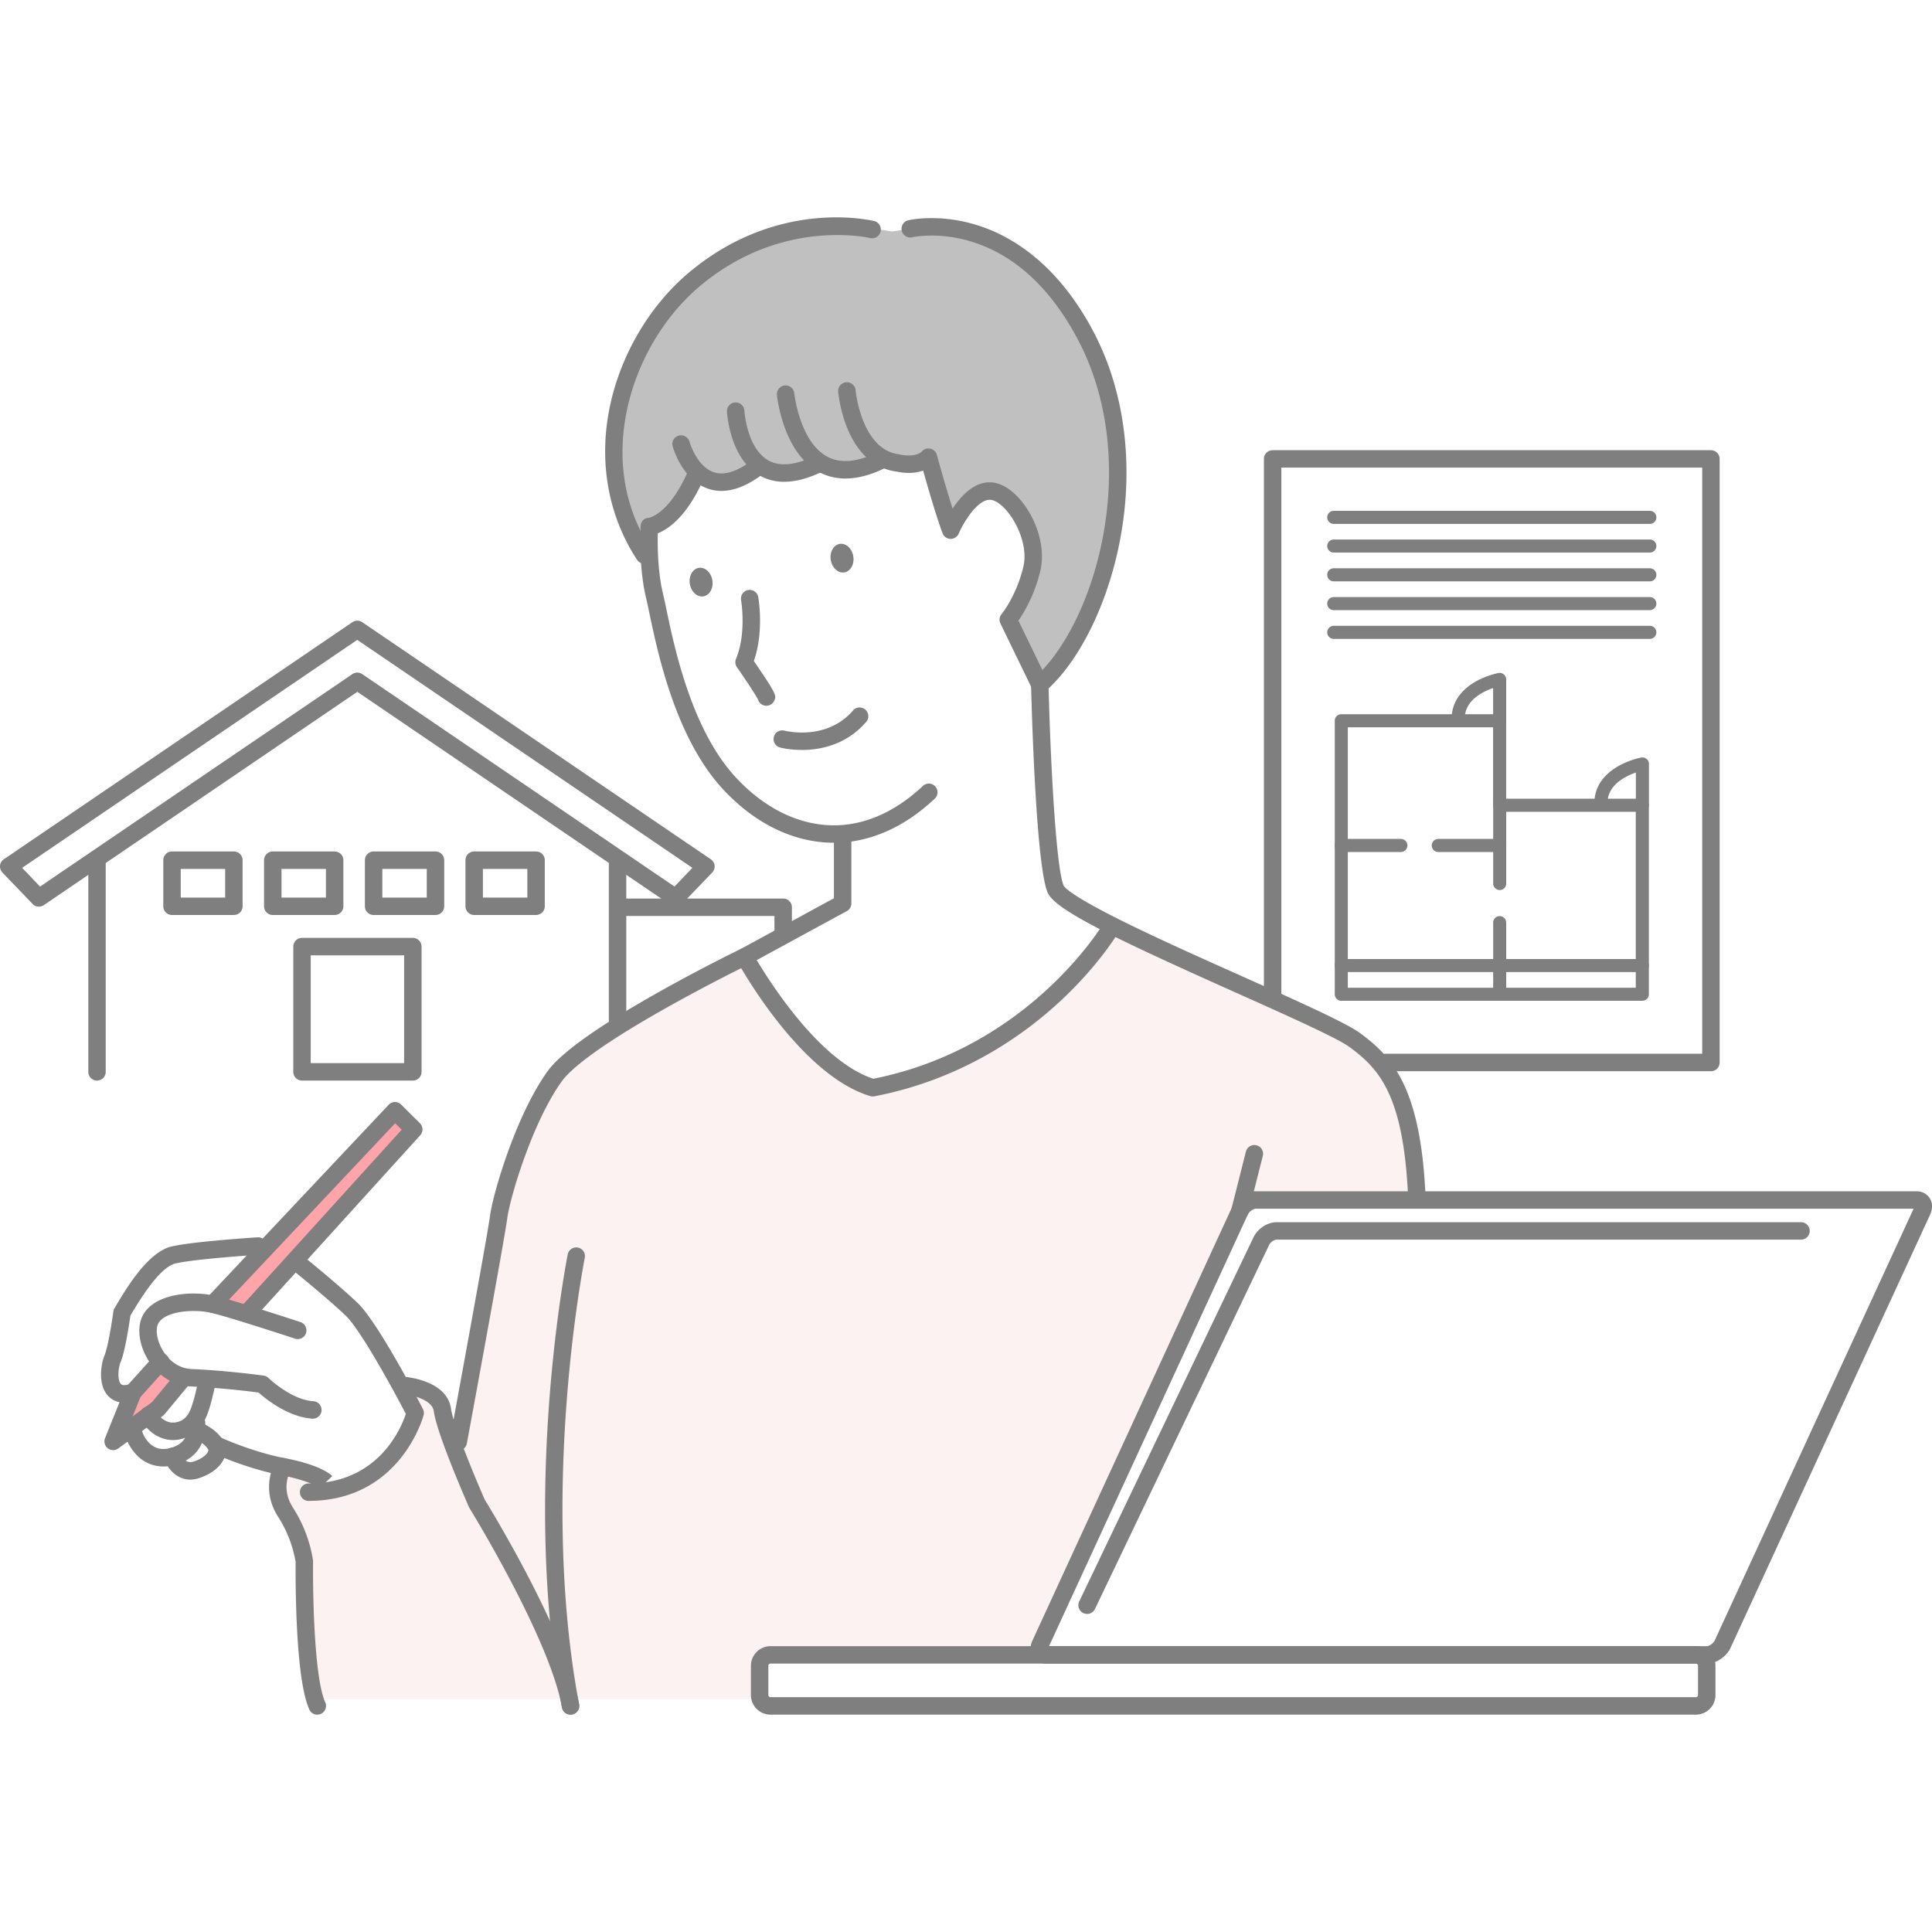 <svg width="80" height="80" viewBox="0 0 80 80" fill="none" xmlns="http://www.w3.org/2000/svg"><rect width="80" height="80" fill="#fff"/><path d="M8.926 54.03l1.281.331 6.838-7.644-.712-.76-7.407 8.072zM6.598 56.5L5.22 57.877l-.475 1.567 1.804-.998.95-1.377-.902-.569z" fill="#FFA4A9"/><path d="M31.477 70.364H13.008s-.617-3.371-.569-5.793c-.95-2.42-.997-3.228-.807-3.798 1.472.332 1.9.903 1.9.903s2.089-.38 2.896-1.663c.807-1.282.76-1.52.76-1.52l-.428-1.091s.909.148 1.235.57c.325.42.806 1.661.806 1.661l1.472-6.98s.902-6.172 2.754-7.93c1.851-1.756 2.848-2.42 2.848-2.42l5.128-2.707s2.564 5.603 5.318 5.46c2.754-.142 7.88-3.608 9.828-6.884 3.466 1.852 9.543 4.32 10.492 5.318.95.997 1.757 3.18 1.757 3.18l.332 2.85h-7.217l-4.463 9.733-4.13 9.165H31.524l-.048 1.946z" fill="#FDF2F2"/><path d="M26.87 23.214l.094-1.424s1.377-.855 1.804-2.184c.95.665 1.946.332 2.563-.332.807.95 2.517-.048 2.517-.048s1.377.903 2.517-.285c.854.57 2.089.095 2.089.095l.949 2.706s.806-1.994 2.04-1.234c1.235.76 1.33 2.563 1.283 2.991-.047.428-.902 2.232-.902 2.232l1.282 2.469s1.9-2.421 2.896-5.27c.997-2.85-.142-6.648-.19-6.838-.046-.19-1.376-3.418-2.04-4.178-.665-.76-2.374-1.995-3.038-2.137-.664-.143-1.9-.428-2.09-.428-.189 0-1.708.237-1.708.237s-1.52-.285-3.086-.237c-1.567.048-2.944.617-3.798 1.14-.854.522-1.757 1.424-2.896 2.849-1.14 1.424-1.615 3.418-1.71 4.368-.094.95.048 2.802.048 2.802l1.377 2.706h-.002z" fill="silver"/><path d="M34.533 34.896a5.42 5.42 0 01-.437-.018c-1.483-.125-2.906-.869-4.115-2.15-1.994-2.115-2.735-5.644-3.092-7.34-.053-.251-.098-.469-.138-.634-.32-1.345-.228-2.907-.223-2.973.011-.19.145-.337.334-.337.073-.014.844-.195 1.598-1.868a.361.361 0 01.658.297c-.692 1.535-1.453 2.042-1.88 2.209-.012.485-.008 1.57.215 2.503.042.175.089.397.143.654.342 1.632 1.055 5.027 2.91 6.993 1.084 1.15 2.348 1.817 3.65 1.927 1.41.12 2.812-.44 4.057-1.614a.36.36 0 11.495.524c-1.273 1.201-2.708 1.827-4.176 1.827h.001z" fill="#7F7F7F"/><path d="M31.733 29.223a.361.361 0 01-.346-.258c-.029-.058-.178-.333-.874-1.34a.363.363 0 01-.036-.345c.443-1.063.212-2.417.21-2.43a.36.36 0 11.711-.125c.011.06.244 1.432-.183 2.647.948 1.378.928 1.433.856 1.62a.362.362 0 01-.338.232zm-.34-.485l-.004.013.005-.013zm0-.001zm3.57-5.036c.257-.042.422-.34.37-.666-.054-.325-.305-.555-.563-.513-.257.042-.422.34-.37.665.054.326.305.556.563.514zm-5.836.992c.257-.042.422-.34.37-.665-.054-.326-.305-.556-.562-.514-.258.042-.423.34-.37.666.053.325.304.555.562.513zm4.075 6.36c-.506 0-.866-.09-.9-.1a.36.36 0 01.18-.698c.073.018 1.764.433 2.856-.854a.362.362 0 01.55.467c-.834.983-1.926 1.186-2.686 1.186v-.001zm37.472 37.833h-27.35a.637.637 0 01-.551-.283c-.123-.191-.13-.44-.018-.68l8.26-17.933c.174-.378.598-.662.987-.662h27.35c.236 0 .437.104.552.283.123.192.13.44.02.68l-8.262 17.934c-.173.377-.597.661-.987.661zm-27.236-.721h27.236c.098 0 .273-.113.331-.242l8.233-17.873H52.002c-.098 0-.273.113-.332.241l-8.232 17.874z" fill="#7F7F7F"/><path d="M45.013 66.829a.36.36 0 01-.325-.516l7.22-15.085c.167-.352.577-.619.95-.619h21.718a.36.36 0 110 .722H52.858c-.088 0-.247.099-.3.209L45.34 66.625a.36.36 0 01-.326.205v-.001zM70.222 71H31.906a.813.813 0 01-.812-.813v-1.21c0-.448.364-.813.812-.813h38.316c.448 0 .812.365.812.812v1.211a.813.813 0 01-.812.813zm-38.316-2.114a.092.092 0 00-.09.09v1.211c0 .049.041.09.09.09h38.316a.09.09 0 00.09-.09v-1.21a.092.092 0 00-.09-.091H31.906zm-12.927-8.821a.361.361 0 01-.355-.427c.015-.084 1.549-8.406 1.665-9.282.132-.992 1.104-4.23 2.39-6.005 1.28-1.768 7.63-4.88 7.995-5.058l3.857-2.099v-2.587a.36.36 0 11.722 0v2.802a.36.36 0 01-.189.317l-4.053 2.205a.107.107 0 01-.014.008c-.017.008-1.668.813-3.448 1.817-2.933 1.654-3.95 2.554-4.285 3.018-1.196 1.651-2.138 4.768-2.26 5.678-.119.892-1.608 8.974-1.672 9.317a.362.362 0 01-.354.296z" fill="#7F7F7F"/><path d="M36.142 45.403a.36.36 0 01-.103-.015c-2.91-.868-5.413-5.405-5.518-5.598a.361.361 0 01.634-.347c.024.044 2.415 4.377 5.008 5.226 6.496-1.295 9.531-6.433 9.561-6.485a.36.36 0 11.624.361c-.032.057-.82 1.406-2.466 2.93-1.517 1.406-4.078 3.227-7.671 3.92a.347.347 0 01-.069.006v.002z" fill="#7F7F7F"/><path d="M58.67 49.992a.36.36 0 01-.36-.346c-.178-4.29-1.2-5.382-2.417-6.282-.513-.38-2.552-1.291-4.71-2.257-5.262-2.354-7.51-3.451-7.805-4.153-.476-1.129-.655-7.465-.682-8.517l-1.27-2.62a.36.36 0 01.048-.39c.005-.006.606-.736.899-1.951.268-1.112-.622-2.577-1.272-2.764-.544-.157-1.18.864-1.402 1.383a.37.37 0 01-.336.22.36.36 0 01-.332-.228c-.01-.028-.261-.663-.806-2.602-.258.093-.624.145-1.113.04-2.118-.283-2.393-3.181-2.404-3.305a.36.36 0 11.72-.062c.003.037.241 2.455 1.792 2.654.01 0 .02.003.03.005.657.143.913-.111.916-.114a.36.36 0 01.627.133c.287 1.04.503 1.757.653 2.225.05-.077.105-.155.164-.232.668-.88 1.288-.928 1.692-.811 1.058.305 2.128 2.154 1.773 3.627a6.196 6.196 0 01-.904 2.055l1.21 2.493a.354.354 0 01.036.149c.071 2.92.297 7.548.627 8.333.043.08.359.44 2.528 1.511 1.431.707 3.198 1.497 4.908 2.262 2.29 1.024 4.267 1.908 4.844 2.335 1.318.975 2.517 2.23 2.708 6.832a.36.36 0 01-.345.376h-.016z" fill="#7F7F7F"/><path d="M35.008 19.815c-.405 0-.78-.095-1.123-.285-1.469-.817-1.706-3.092-1.715-3.189a.361.361 0 01.718-.07c.003.03.215 1.999 1.35 2.628.547.304 1.255.245 2.105-.174a.361.361 0 01.32.647c-.597.295-1.15.442-1.655.442z" fill="#7F7F7F"/><path d="M32.472 19.95c-.385 0-.734-.093-1.045-.278-1.21-.715-1.32-2.55-1.325-2.628a.361.361 0 01.721-.038c.002.025.1 1.531.973 2.046.472.278 1.12.222 1.928-.166a.361.361 0 11.313.65c-.572.275-1.095.413-1.565.413z" fill="#7F7F7F"/><path d="M29.875 20.328c-.194 0-.38-.031-.56-.093-1.076-.37-1.451-1.71-1.466-1.767a.361.361 0 01.696-.19c.003.01.294 1.032 1.007 1.274.426.146.953-.014 1.568-.475a.36.36 0 11.433.577c-.596.448-1.159.673-1.678.673z" fill="#7F7F7F"/><path d="M26.682 23.344a.362.362 0 01-.302-.163c-1.239-1.887-1.623-4.212-1.083-6.547.485-2.092 1.673-4.051 3.26-5.373 3.676-3.063 7.509-2.14 7.67-2.1a.362.362 0 01-.176.7c-.036-.008-3.65-.865-7.032 1.955-1.468 1.223-2.568 3.039-3.018 4.982-.35 1.514-.465 3.782.983 5.987a.361.361 0 01-.302.56zm16.376 5.367a.36.36 0 01-.239-.632c2.545-2.237 4.54-9.018 1.749-14.141-1.146-2.105-2.636-3.437-4.428-3.958-1.335-.389-2.354-.157-2.364-.156a.36.36 0 01-.168-.702c.048-.011 1.182-.275 2.692.153 1.376.39 3.344 1.456 4.902 4.317 1.342 2.463 1.766 5.539 1.196 8.662-.489 2.674-1.678 5.114-3.103 6.366a.359.359 0 01-.238.09l.001.001zM12.975 58.744h-.019c-1.012-.053-1.958-.822-2.251-1.083a35.717 35.717 0 00-2.796-.251c-.752-.031-1.44-.482-1.839-1.209-.344-.625-.397-1.32-.136-1.771.51-.882 2.035-.985 2.953-.775.784.178 3.441 1.053 3.554 1.09a.36.36 0 11-.226.686c-.027-.01-2.737-.902-3.487-1.072-.708-.161-1.876-.074-2.169.433-.112.194-.098.62.144 1.062.132.242.518.806 1.235.835 1.373.055 2.911.262 2.976.271a.356.356 0 01.203.1c.01.009.955.915 1.877.963a.362.362 0 01-.018.721z" fill="#7F7F7F"/><path d="M10.3 54.658a.36.36 0 01-.267-.604l6.6-7.275-.269-.268-7.292 7.74a.36.36 0 01-.525-.494l7.546-8.01a.361.361 0 01.517-.01l.777.773a.361.361 0 01.013.5l-6.831 7.53a.36.36 0 01-.268.118zm-5.615 5.387a.36.36 0 01-.335-.495l.818-2.03a.347.347 0 01.067-.106l1.149-1.275a.362.362 0 01.51-.027c.148.133.16.362.027.51L5.815 57.85l-.321.796.796-.583.961-1.16a.36.36 0 11.556.46l-.99 1.195a.383.383 0 01-.065.062l-1.854 1.357a.355.355 0 01-.213.07v-.002z" fill="#7F7F7F"/><path d="M5.142 58.077a.878.878 0 01-.669-.28c-.436-.471-.287-1.33-.146-1.67.147-.357.315-1.435.367-1.82a.352.352 0 01.048-.136l.05-.085c.433-.73 1.332-2.246 2.317-2.474.893-.206 3.446-.37 3.554-.377a.361.361 0 01.046.721c-.026.002-2.603.168-3.437.36-.684.158-1.537 1.596-1.858 2.138l-.014.023c-.046.324-.216 1.467-.405 1.925-.113.274-.131.755.009.905.078.085.275.038.385.002a.361.361 0 01.223.687 1.524 1.524 0 01-.47.082zm7.638 4.073a.36.36 0 110-.723c2.897 0 3.834-2.303 4.024-2.881-.545-1.049-1.88-3.49-2.501-4.08-.817-.773-2.275-1.948-2.29-1.961a.361.361 0 01.453-.562c.06.049 1.495 1.205 2.332 1.999.872.825 2.64 4.256 2.714 4.403.04.078.05.168.029.253-.01.035-.948 3.55-4.761 3.55v.001zm-5.618-2.521c-.692 0-1.168-.532-1.339-.856a.36.36 0 01.637-.338c.033.061.336.58.87.451.486-.117.608-.545.818-1.424.032-.136.066-.279.103-.425a.36.36 0 11.7.18c-.036.142-.07.28-.101.413-.212.89-.413 1.732-1.35 1.958a1.461 1.461 0 01-.338.042v-.001z" fill="#7F7F7F"/><path d="M6.763 60.723a1.51 1.51 0 01-1.129-.5 2.069 2.069 0 01-.428-.71.362.362 0 01.686-.226c.031.094.33.898 1.155.675.372-.1.598-.295.69-.596.07-.224.039-.423.039-.425a.36.36 0 11.71-.129c.003.014.244 1.443-1.25 1.847-.161.044-.32.065-.472.065z" fill="#7F7F7F"/><path d="M7.879 61.268c-.565 0-.944-.463-1.077-.84a.361.361 0 01.68-.243c.041.108.198.45.541.334.375-.126.558-.311.6-.431.017-.046.006-.063.001-.07-.117-.187-.367-.34-.454-.385a.36.36 0 01.322-.646c.05.024.497.253.743.646a.79.79 0 01.068.697c-.134.375-.516.694-1.05.873a1.18 1.18 0 01-.374.064v.001z" fill="#7F7F7F"/><path d="M13.247 61.632s-.355-.308-1.602-.546c-1.46-.28-2.813-.907-2.87-.933a.36.36 0 11.306-.654c.013.006 1.332.616 2.7.877 1.47.28 1.905.67 1.977.745l-.52.5.01.01zm10.379 9.366a.361.361 0 01-.355-.297c-.518-2.878-3.793-8.193-3.826-8.246a.303.303 0 01-.024-.044c-.136-.31-1.335-3.054-1.458-3.973-.066-.49-.927-.675-1.223-.701a.361.361 0 01.06-.72c.07.006 1.722.157 1.878 1.325.092.686 1.027 2.92 1.394 3.755.264.43 3.379 5.529 3.91 8.476a.362.362 0 01-.356.425z" fill="#7F7F7F"/><path d="M13.138 71a.36.36 0 01-.329-.212c-.266-.585-.442-1.804-.523-3.618a50.407 50.407 0 01-.045-2.497 5.019 5.019 0 00-.717-1.853c-.77-1.191-.147-2.234-.12-2.277a.36.36 0 01.617.376c-.02.034-.405.713.11 1.51a5.635 5.635 0 01.83 2.18.41.41 0 01.003.046c-.016 1.28.042 4.82.504 5.835a.362.362 0 01-.328.51h-.002zm10.485 0a.361.361 0 01-.354-.295c-1.692-9.023.22-18.667.239-18.763a.36.36 0 11.707.143c-.019.094-1.903 9.606-.237 18.487a.36.36 0 01-.355.427zm27.719-20.497a.361.361 0 01-.35-.45l.596-2.358a.361.361 0 11.7.176l-.596 2.36a.362.362 0 01-.35.272zM27.981 37.54a.37.37 0 01-.203-.061l-12.982-8.832L1.813 37.48a.361.361 0 01-.464-.05L.1 36.13a.364.364 0 01-.098-.288.358.358 0 01.156-.261l14.434-9.818a.362.362 0 01.406 0l14.435 9.818a.361.361 0 01.058.549l-1.25 1.3a.362.362 0 01-.26.112zM.917 35.937l.742.774 12.933-8.798a.362.362 0 01.406 0L27.93 36.71l.741-.774-13.878-9.44-13.877 9.44z" fill="#7F7F7F"/><path d="M4.017 44.745a.36.36 0 01-.36-.36V35.68a.36.36 0 11.721 0v8.703a.36.36 0 01-.36.361zm13.078-.001h-4.59a.36.36 0 01-.36-.36v-5.187c0-.2.161-.361.36-.361h4.59c.2 0 .361.162.361.36v5.187a.36.36 0 01-.36.361zm-4.228-.722h3.867v-4.464h-3.868v4.464zm12.705-1.185a.36.36 0 01-.361-.36V35.68a.36.36 0 11.722 0v6.796a.36.36 0 01-.361.36z" fill="#7F7F7F"/><path d="M32.43 38.978a.36.36 0 01-.362-.36v-.689H25.76a.361.361 0 110-.722h6.67c.2 0 .361.162.361.361v1.05a.36.36 0 01-.36.36zm-22.744-1.09H7.123a.36.36 0 01-.361-.361v-1.908c0-.2.161-.361.36-.361h2.564a.36.36 0 01.36.36v1.908a.36.36 0 01-.36.361zm-2.202-.722h1.84V35.98h-1.84v1.186zm6.373.722h-2.562a.36.36 0 01-.361-.361v-1.908c0-.2.161-.361.36-.361h2.563c.2 0 .361.161.361.36v1.908a.36.36 0 01-.36.361zm-2.201-.722h1.84V35.98h-1.84v1.186zm6.377.722H15.47a.36.36 0 01-.36-.361v-1.908c0-.2.16-.361.36-.361h2.563c.2 0 .361.161.361.36v1.908a.36.36 0 01-.36.361zm-2.202-.722h1.841V35.98h-1.84v1.186zm6.366.722h-2.563a.361.361 0 01-.36-.361v-1.908c0-.2.161-.361.36-.361h2.563c.2 0 .361.161.361.36v1.908a.36.36 0 01-.36.361zm-2.202-.722h1.841V35.98h-1.84v1.186zm50.851 7.19H57.372a.36.36 0 110-.722h13.113V19.363H53.058v21.88a.36.36 0 11-.722 0v-22.24c0-.2.162-.361.36-.361h18.15c.2 0 .361.161.361.36v24.994a.36.36 0 01-.36.361z" fill="#7F7F7F"/><path d="M68.316 22.881H55.228a.27.27 0 110-.541h13.088a.27.27 0 110 .541zm0-1.187H55.228a.27.27 0 110-.542h13.088a.27.27 0 110 .542zm0 2.379H55.228a.27.27 0 110-.542h13.088a.27.27 0 110 .542zm0 1.191H55.228a.27.27 0 110-.541h13.088a.27.27 0 110 .541zm0 1.192H55.228a.27.27 0 110-.542h13.088a.27.27 0 110 .541zm-.31 14.985H55.54a.27.27 0 01-.27-.27V29.844c0-.15.12-.27.27-.27h6.556c.15 0 .271.12.271.27v3.228h5.639c.15 0 .27.12.27.27v7.827a.27.27 0 01-.27.271zM55.81 40.9h11.924v-7.286h-5.639a.27.27 0 01-.27-.27v-3.228H55.81V40.9z" fill="#7F7F7F"/><path d="M62.099 41.361a.27.27 0 01-.27-.27v-2.887a.27.27 0 11.54 0v2.886a.27.27 0 01-.27.271zm0-4.506a.27.27 0 01-.27-.27v-3.24a.27.27 0 11.54 0v3.24c0 .15-.12.27-.27.27z" fill="#7F7F7F"/><path d="M68.006 40.252H55.54a.27.27 0 110-.541h12.466a.27.27 0 110 .541zm-5.908-4.972h-2.542a.27.27 0 110-.542h2.542a.27.27 0 110 .542zm-4.091 0H55.54a.27.27 0 110-.542h2.467a.27.27 0 110 .542zm10.001-1.664a.27.27 0 01-.271-.271V31.99a2.726 2.726 0 00-.466.209c-.47.27-.71.629-.71 1.065a.27.27 0 11-.542 0c0-.64.345-1.172.997-1.543.464-.262.923-.35.943-.353a.27.27 0 01.32.266v1.711a.27.27 0 01-.271.27zm-5.911-3.5a.27.27 0 01-.27-.271V28.49a2.725 2.725 0 00-.466.209c-.471.27-.71.629-.71 1.065a.27.27 0 11-.542 0c0-.64.345-1.172.996-1.543a3.37 3.37 0 01.943-.353.27.27 0 01.32.266v1.711a.27.27 0 01-.272.27h.001z" fill="#7F7F7F"/></svg>